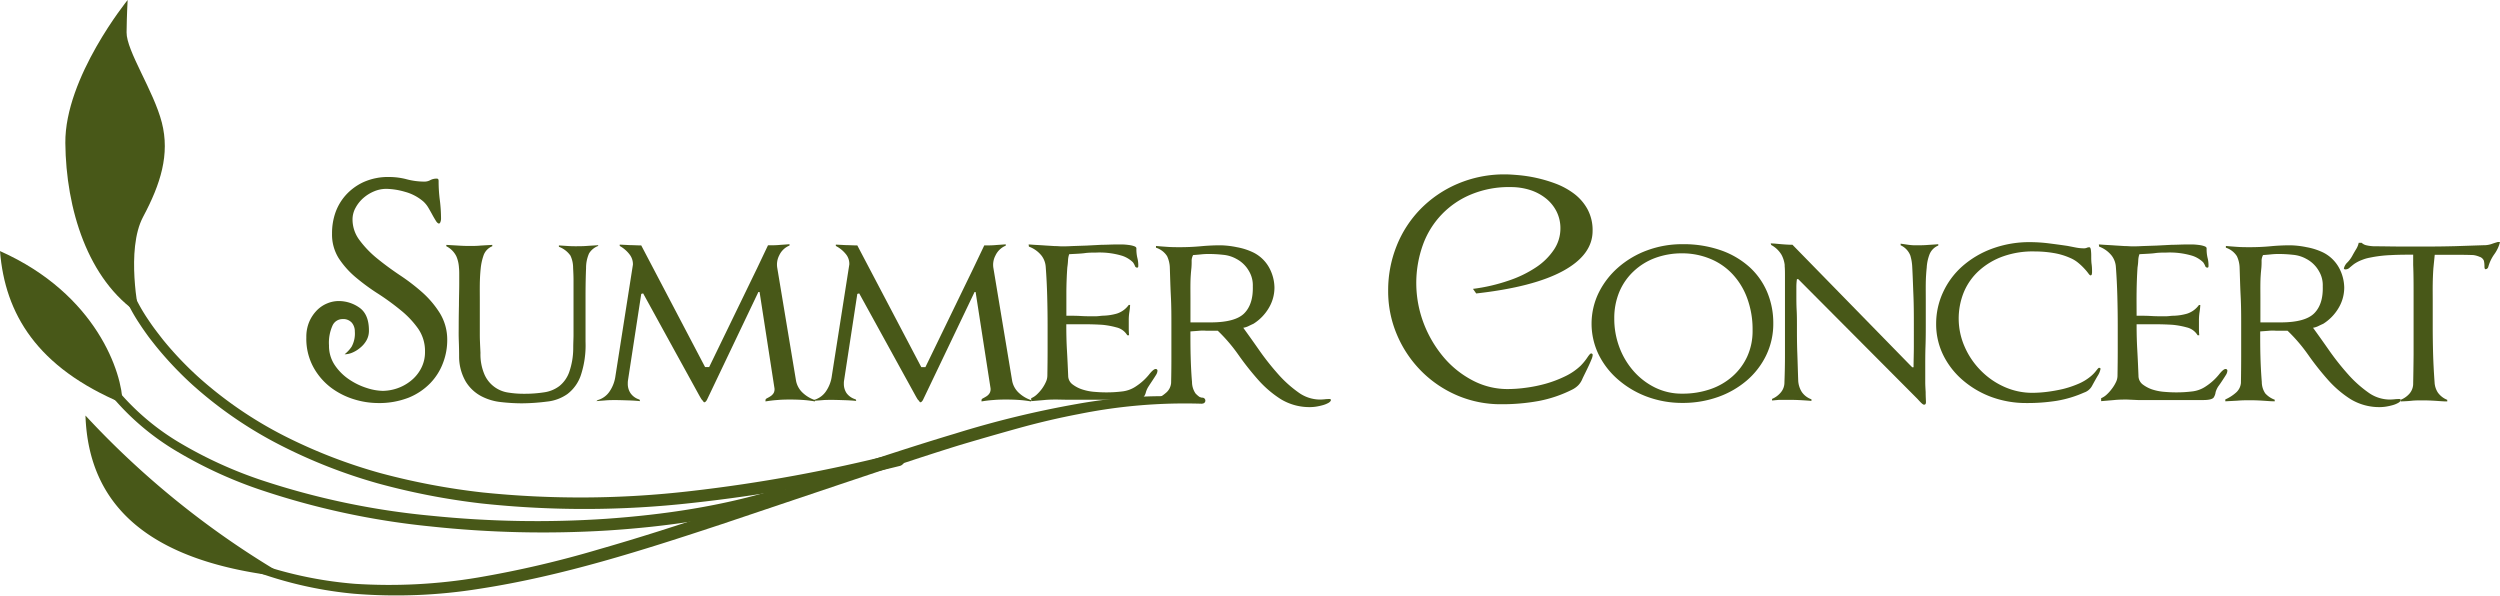 <svg xmlns="http://www.w3.org/2000/svg" viewBox="0 0 609.87 145.31"><defs><style>.cls-1{fill:#485818;}</style></defs><g id="Layer_2" data-name="Layer 2"><g id="Layer_4" data-name="Layer 4"><path class="cls-1" d="M92.11,98.32a20,20,0,0,1-5.74-.91,18.32,18.32,0,0,1-5.64-2.86,15.76,15.76,0,0,1-4.29-5,14.51,14.51,0,0,1-1.71-7.27,9.42,9.42,0,0,1,.72-3.81,9.24,9.24,0,0,1,1.87-2.78A7.56,7.56,0,0,1,79.85,74a7.31,7.31,0,0,1,2.75-.56,8.75,8.75,0,0,1,5.08,1.61Q90,76.69,90,80.62A4.75,4.75,0,0,1,89.42,83a6.25,6.25,0,0,1-1.51,1.8A7.37,7.37,0,0,1,86,86a4.91,4.91,0,0,1-1.94.43,8.46,8.46,0,0,0,1.71-1.84,6.69,6.69,0,0,0,.79-3.73,3.28,3.28,0,0,0-.73-2.13,2.78,2.78,0,0,0-2.29-.89,2.67,2.67,0,0,0-2.39,1.51,10.19,10.19,0,0,0-.89,4.92,8.37,8.37,0,0,0,1.44,4.85,12.87,12.87,0,0,0,3.51,3.47,16.51,16.51,0,0,0,4.3,2.07,13.31,13.31,0,0,0,3.86.69,11.21,11.21,0,0,0,3.45-.59,11,11,0,0,0,3.34-1.81,9.47,9.47,0,0,0,2.52-3,8.51,8.51,0,0,0,1-4.17,9.57,9.57,0,0,0-1.67-5.6,22.49,22.49,0,0,0-4.2-4.46,60.1,60.1,0,0,0-5.47-4,51.34,51.34,0,0,1-5.48-4A21.42,21.42,0,0,1,82.63,63,10.87,10.87,0,0,1,81,57,15.21,15.21,0,0,1,81.78,52a12.82,12.82,0,0,1,2.56-4.39,13.32,13.32,0,0,1,4.39-3.21A14.63,14.63,0,0,1,95,43.18a16.73,16.73,0,0,1,4.23.56,16.73,16.73,0,0,0,4.23.56,2.86,2.86,0,0,0,1.51-.36,3.14,3.14,0,0,1,1.64-.36c.26,0,.39.19.39.59a35.51,35.51,0,0,0,.3,4.68,36.49,36.49,0,0,1,.29,4.56,2.33,2.33,0,0,1-.13.69c-.09.28-.22.43-.39.43s-.46-.21-.72-.63-.55-.9-.86-1.47-.64-1.16-1-1.77a6.54,6.54,0,0,0-1.22-1.51,11.44,11.44,0,0,0-4.49-2.36,17.22,17.22,0,0,0-4.55-.72,7.74,7.74,0,0,0-3,.62,9.51,9.51,0,0,0-2.62,1.64,8.55,8.55,0,0,0-1.87,2.36A5.86,5.86,0,0,0,86,53.48a8.34,8.34,0,0,0,1.71,5.11A24.63,24.63,0,0,0,91.94,63c1.69,1.38,3.52,2.73,5.51,4.07A48.81,48.81,0,0,1,103,71.31a23.44,23.44,0,0,1,4.3,5.08,12.31,12.31,0,0,1,1.8,6.39,15.45,15.45,0,0,1-1,5.68,14.33,14.33,0,0,1-3.12,5A15.44,15.44,0,0,1,99.71,97,19.7,19.7,0,0,1,92.11,98.32Z"/><path class="cls-1" d="M127.32,98.39a45.56,45.56,0,0,1-5.09-.3,13.33,13.33,0,0,1-4.88-1.47,9.84,9.84,0,0,1-3.7-3.48A12.13,12.13,0,0,1,112,86.92c0-2.15-.08-3.7-.1-4.66s0-1.79,0-2.49q0-2.49.06-5.25c0-1.83.07-3.62.07-5.37v-2c0-.66,0-1.29-.07-1.9a8.18,8.18,0,0,0-.62-2.69,5.41,5.41,0,0,0-2.46-2.49v-.33l2.79.16c1,.07,1.93.1,2.85.1s1.85,0,2.79-.1l2.78-.16v.33a3.74,3.74,0,0,0-2.16,2.33,14,14,0,0,0-.66,3.05c-.13,1.22-.2,2.49-.22,3.8s0,2.64,0,4v6.16c0,.74,0,1.56,0,2.46s.07,2.31.16,4.23a12.42,12.42,0,0,0,1,5.31,7.49,7.49,0,0,0,5.8,4.36,23.75,23.75,0,0,0,3.77.29,31.37,31.37,0,0,0,5-.36,7.94,7.94,0,0,0,3.7-1.54,7.65,7.65,0,0,0,2.36-3.34,17.86,17.86,0,0,0,1-5.84c0-1.35.07-2.42.07-3.21V79.57c0-1.31,0-2.65,0-4s0-2.74,0-4.1c0-1,0-2.09,0-3.11s-.05-2-.1-3a7.05,7.05,0,0,0-.65-3,6,6,0,0,0-2.82-2.16v-.33l2,.13c.66.05,1.34.07,2,.07.88,0,1.78,0,2.73-.07s1.89-.11,2.85-.19V60a4.4,4.4,0,0,0-2.23,1.84,8.75,8.75,0,0,0-.72,3.54c-.09,2.19-.13,4.53-.13,7v7c0,.7,0,1.37,0,2s0,1.3,0,2a23.22,23.22,0,0,1-1.18,8.26,9.63,9.63,0,0,1-3.25,4.49,10.5,10.5,0,0,1-5,1.84A50.23,50.23,0,0,1,127.32,98.39Z"/><path class="cls-1" d="M189.6,65.28l4.59,27.6a5.35,5.35,0,0,0,1.61,2.92,8.11,8.11,0,0,0,3,1.8v.33a25.59,25.59,0,0,0-2.92-.36c-1-.07-2-.1-2.91-.1s-2.1,0-3.15.1a27.88,27.88,0,0,0-3.08.36V97.6c0-.17.13-.33.39-.46a7.88,7.88,0,0,0,.85-.49,2.4,2.4,0,0,0,.76-.79,2,2,0,0,0,.16-1.34l-3.6-23.28H185L172.43,97.6c-.22.35-.42.53-.59.53s-.18-.07-.27-.2a4.18,4.18,0,0,0-.39-.46c-.18-.26-.39-.63-.66-1.11l-1.77-3.22-4.13-7.5q-2.75-5-7.73-14.07l-.46.13-3.22,21a4.78,4.78,0,0,0-.06.92,4,4,0,0,0,.66,2.29A4.05,4.05,0,0,0,156,97.47l.14.39c-.7-.08-1.69-.15-3-.19s-2.27-.07-3-.07-1.57,0-2.36.07-1.55.11-2.3.19l.33-.26a5.19,5.19,0,0,0,2.95-2.19,8.7,8.7,0,0,0,1.38-3.71l4.26-27.14a3.86,3.86,0,0,0-.72-2.36A7.79,7.79,0,0,0,151.18,60v-.33l2.56.13c.83,0,1.73.07,2.69.07L172,89.54h1l11.8-24.33,2.55-5.37c.92,0,1.78,0,2.59-.07s1.7-.11,2.66-.2v.33a4.68,4.68,0,0,0-2.49,2.36A4.86,4.86,0,0,0,189.6,65.28Z"/><path class="cls-1" d="M242.32,65.28l4.59,27.6a5.33,5.33,0,0,0,1.6,2.92,8.15,8.15,0,0,0,3,1.8v.33a26.16,26.16,0,0,0-2.92-.36c-1-.07-2-.1-2.92-.1s-2.1,0-3.15.1a28.45,28.45,0,0,0-3.08.36V97.6c0-.17.13-.33.4-.46a9,9,0,0,0,.85-.49,2.37,2.37,0,0,0,.75-.79,2,2,0,0,0,.17-1.34L238,71.24h-.26L225.14,97.6c-.22.35-.42.53-.59.53s-.18-.07-.26-.2a3.49,3.49,0,0,0-.4-.46c-.17-.26-.39-.63-.65-1.11l-1.77-3.22q-1.38-2.49-4.13-7.5L209.6,71.57l-.46.13-3.21,21a3.92,3.92,0,0,0-.07.92,4,4,0,0,0,.66,2.29,4.12,4.12,0,0,0,2.23,1.51l.13.39c-.7-.08-1.68-.15-2.95-.19s-2.27-.07-3-.07-1.57,0-2.36.07-1.55.11-2.29.19l.33-.26a5.22,5.22,0,0,0,2.95-2.19,8.55,8.55,0,0,0,1.37-3.71l4.26-27.14a3.74,3.74,0,0,0-.72-2.36A7.64,7.64,0,0,0,203.9,60v-.33l2.55.13c.83,0,1.73.07,2.69.07l15.61,29.7h1l11.8-24.33,2.56-5.37c.92,0,1.78,0,2.59-.07s1.69-.11,2.65-.2v.33a4.75,4.75,0,0,0-2.49,2.36A4.85,4.85,0,0,0,242.32,65.28Z"/><path class="cls-1" d="M257.86,97.47c-1,0-2,0-3.22.13l-3.08.26v-.72a4.57,4.57,0,0,0,1.35-.88,10.18,10.18,0,0,0,1.24-1.38,9,9,0,0,0,.95-1.61,3.8,3.8,0,0,0,.4-1.57q.06-3.4.06-6.13V79.38q0-3.42-.1-7.15t-.36-7.15a5.07,5.07,0,0,0-1-2.69A7,7,0,0,0,251,60.16l-.07-.52c.44,0,1,.07,1.77.11s1.51.08,2.3.14l2.29.14c.74,0,1.33.07,1.77.07s1.29,0,2.43-.07l3.54-.12,3.67-.19c1.22,0,2.36-.08,3.41-.08l1.67,0c.59,0,1.14.07,1.64.13a6.2,6.2,0,0,1,1.28.3c.35.13.52.3.52.52a9.31,9.31,0,0,0,.23,2.3,7.27,7.27,0,0,1,.23,2c0,.27-.09.4-.26.4a.58.58,0,0,1-.56-.43,3.92,3.92,0,0,0-.49-.88,6.8,6.8,0,0,0-2.62-1.58,19,19,0,0,0-6.43-.78c-.87,0-1.77,0-2.69.13s-2.18.17-3.8.26a5.13,5.13,0,0,0-.29,1.54,16,16,0,0,1-.17,1.67q-.2,2.82-.23,5.87c0,2,0,4,0,5.93,1.22,0,2.4,0,3.54.07s2.27.07,3.41.07a10.76,10.76,0,0,0,1.15-.07A10.6,10.6,0,0,1,269.4,77a13.12,13.12,0,0,0,3.08-.51,5.71,5.71,0,0,0,2.88-2.11h.33a16.07,16.07,0,0,1-.2,1.86,12.28,12.28,0,0,0-.13,2V80c0,.35,0,.95.07,1.79H275a4.18,4.18,0,0,0-2.68-1.93,19.75,19.75,0,0,0-3.48-.63c-1.35-.08-2.78-.13-4.26-.13h-4.46v.13c0,2.28.05,4.35.16,6.23s.21,4,.3,6.23a2.63,2.63,0,0,0,1.05,2.07A8.06,8.06,0,0,0,264,95a12.6,12.6,0,0,0,3,.59c1.07.09,2,.13,2.92.13a31.15,31.15,0,0,0,3.84-.23,7.51,7.51,0,0,0,3.5-1.34,13.81,13.81,0,0,0,3-2.72c.74-.94,1.29-1.41,1.64-1.41a.41.41,0,0,1,.46.46,2.06,2.06,0,0,1-.36,1c-.24.4-.52.82-.82,1.28s-.63.94-.95,1.45a5.12,5.12,0,0,0-.69,1.47,2.94,2.94,0,0,1-.62,1.25c-.33.39-1.17.59-2.53.59H265.2c-.88,0-1.68,0-2.43,0s-1.48,0-2.23,0Z"/><path class="cls-1" d="M287.88,60.3c1.75,0,3.43-.08,5.05-.23s3.22-.23,4.79-.23a21.2,21.2,0,0,1,4,.46,15.49,15.49,0,0,1,4.06,1.31,8.94,8.94,0,0,1,3.91,3.83,10.45,10.45,0,0,1,1.21,4.69,9.68,9.68,0,0,1-1.41,5.05,11.24,11.24,0,0,1-3.71,3.8c-.39.18-.78.36-1.18.56a4.47,4.47,0,0,1-1.31.42q1.77,2.43,3.9,5.48a62.85,62.85,0,0,0,4.53,5.74,28.82,28.82,0,0,0,4.95,4.49,9,9,0,0,0,5.24,1.8,11.51,11.51,0,0,0,1.18-.06,10,10,0,0,1,1.25-.07c.22,0,.33.09.33.26s-.19.44-.56.66a6.21,6.21,0,0,1-1.34.56,15,15,0,0,1-1.61.36,10,10,0,0,1-1.35.13,13.47,13.47,0,0,1-7.37-1.94,26.12,26.12,0,0,1-5.57-4.78,68.78,68.78,0,0,1-4.79-6.07,39.2,39.2,0,0,0-5-5.83h-2.75a9.28,9.28,0,0,0-1.8,0l-2.13.16c0,2.06,0,4.11.06,6.17s.15,4.11.33,6.16a5,5,0,0,0,.85,2.79,5.8,5.8,0,0,0,2.3,1.54v.39c-1,0-2-.1-3-.16s-2-.1-3-.1-1.89,0-3.05.1l-3,.16v-.46a9.71,9.71,0,0,0,2.46-1.54,3.52,3.52,0,0,0,1.34-2.46q.08-3.47.07-7v-7c0-2.31,0-4.72-.13-7.21s-.18-4.87-.26-7.15a7.23,7.23,0,0,0-.66-2.59A4.94,4.94,0,0,0,282,60.43V60c.88.09,1.84.16,2.89.23S286.92,60.3,287.88,60.3Zm2.76,5.11c-.13,1.18-.21,2.38-.23,3.61s0,2.47,0,3.73v5.9l2.62,0,2.29,0c4,0,6.77-.74,8.23-2.23s2.15-3.67,2.07-6.56a6.75,6.75,0,0,0-.92-3.7,7.54,7.54,0,0,0-3.08-3,8.11,8.11,0,0,0-3.25-1,31.25,31.25,0,0,0-3.51-.2,16.77,16.77,0,0,0-1.9.1c-.61.06-1.24.12-1.9.16a3,3,0,0,0-.36,1.57A16.26,16.26,0,0,1,290.64,65.41Z"/><path class="cls-1" d="M367.81,94.91a33.39,33.39,0,0,0,4.42-.32,34.84,34.84,0,0,0,4.89-1,28.58,28.58,0,0,0,4.65-1.77,14.6,14.6,0,0,0,3.81-2.59,13.58,13.58,0,0,0,1.64-2c.43-.65.74-1,.91-1a.35.35,0,0,1,.4.39,3,3,0,0,1-.27,1c-.17.43-.39.94-.65,1.5s-.54,1.14-.82,1.71-.54,1.09-.76,1.57A4.88,4.88,0,0,1,385,94a5.64,5.64,0,0,1-1.38,1,31.08,31.08,0,0,1-8.26,2.82,49.45,49.45,0,0,1-9.18.79,26.81,26.81,0,0,1-10.72-2.16,27.61,27.61,0,0,1-8.75-5.94,28.06,28.06,0,0,1-5.91-8.82,27,27,0,0,1-2.16-10.75A29,29,0,0,1,340.7,60a27.29,27.29,0,0,1,5.83-9,28.08,28.08,0,0,1,9.05-6.16,29,29,0,0,1,11.7-2.3c.7,0,1.71.06,3,.17a34.69,34.69,0,0,1,9.15,2.06,18.18,18.18,0,0,1,4.49,2.43,11.91,11.91,0,0,1,3.31,3.77,10.68,10.68,0,0,1,1.28,5.34q0,5.84-7.18,9.77t-21.21,5.51l-.79-1.12A43.45,43.45,0,0,0,368,68.46a27.8,27.8,0,0,0,6.76-3.28,15.49,15.49,0,0,0,4.36-4.33,9.27,9.27,0,0,0,1.54-5.08,9.11,9.11,0,0,0-1-4.29,9.68,9.68,0,0,0-2.63-3.15,12.07,12.07,0,0,0-3.83-2,15.4,15.4,0,0,0-4.63-.69A24,24,0,0,0,359,47.38a20.94,20.94,0,0,0-11.9,12.39,27.64,27.64,0,0,0,.2,19.08,28.72,28.72,0,0,0,4.82,8.23,23.43,23.43,0,0,0,7.08,5.7A18.24,18.24,0,0,0,367.81,94.91Z"/><path class="cls-1" d="M410.42,59.57a27.59,27.59,0,0,1,9.45,1.51,20.61,20.61,0,0,1,6.95,4.1,17.38,17.38,0,0,1,4.29,6.1,19.39,19.39,0,0,1,1.48,7.57,17.7,17.7,0,0,1-1.74,7.84,18.94,18.94,0,0,1-4.76,6.16,22.09,22.09,0,0,1-7,4,25.5,25.5,0,0,1-8.63,1.44,24.52,24.52,0,0,1-8.62-1.5,22.85,22.85,0,0,1-7.05-4.14A19.37,19.37,0,0,1,390,86.52a17.27,17.27,0,0,1,0-15.11,19.94,19.94,0,0,1,4.75-6.16,22.54,22.54,0,0,1,7.05-4.17A24.53,24.53,0,0,1,410.42,59.57Zm0,2.23a18.84,18.84,0,0,0-6.7,1.15,15.51,15.51,0,0,0-5.25,3.28,14.65,14.65,0,0,0-3.45,5,16.64,16.64,0,0,0-1.22,6.46A19.74,19.74,0,0,0,395,84.59a18.67,18.67,0,0,0,3.45,5.87,16.89,16.89,0,0,0,5.25,4.06,14.73,14.73,0,0,0,6.7,1.51,20.67,20.67,0,0,0,6.8-1.08,15.87,15.87,0,0,0,5.42-3.12A14.48,14.48,0,0,0,426.22,87a15,15,0,0,0,1.32-6.39,22,22,0,0,0-1.32-7.87,17.24,17.24,0,0,0-3.61-5.9,15.38,15.38,0,0,0-5.42-3.71A17.82,17.82,0,0,0,410.39,61.8Z"/><path class="cls-1" d="M463.66,59.44l1.84.27a12.71,12.71,0,0,0,1.77.13c.92,0,1.84,0,2.79-.07s1.86-.11,2.78-.2v.33a3.85,3.85,0,0,0-2.19,2.3,10.5,10.5,0,0,0-.63,3.08c-.13,1.22-.21,2.49-.23,3.8s0,2.65,0,4v6.16c0,1.53,0,3.29-.07,5.28s-.06,4-.06,5.87q0,1.44,0,2.79c0,.89.06,1.71.1,2.46,0,1.22.07,2,.07,2.45s-.16.63-.46.63-.75-.46-1.58-1.38L438.68,68.1h-.32a12.76,12.76,0,0,0-.14,1.87v1.87c0,1.26,0,2.53.07,3.8s.07,2.47.07,3.6c0,2.28,0,4.57.09,6.89s.14,4.61.23,6.88a5.8,5.8,0,0,0,.85,2.59,4.78,4.78,0,0,0,2.37,1.81v.39c-1-.09-2-.15-3-.2s-2-.06-3-.06-1.53,0-1.84,0l-1.77.16v-.39a5.58,5.58,0,0,0,2.13-1.57,3.75,3.75,0,0,0,.89-2.5q.14-3.47.13-7V79.38c0-1.53,0-3.12,0-4.76s0-3.27,0-4.88V67.28c0-.81,0-1.59-.07-2.33v-.33a6.87,6.87,0,0,0-.79-2.49,6.48,6.48,0,0,0-2.49-2.36l-.13-.39c.74,0,1.61.11,2.59.19s1.89.14,2.72.14L466.48,89.6h.33c0-1.7.07-3.41.07-5.11V79.31c0-2.32,0-4.7-.1-7.15s-.17-4.83-.3-7.14a11.32,11.32,0,0,0-.46-2.69,4.53,4.53,0,0,0-2.36-2.49Z"/><path class="cls-1" d="M510,67.18c-.13,0-.31-.15-.53-.46a12.31,12.31,0,0,0-.92-1.11,14.49,14.49,0,0,0-1.47-1.41A7.93,7.93,0,0,0,505,62.92a16.52,16.52,0,0,0-4.1-1.21,27.67,27.67,0,0,0-4.49-.37,21.59,21.59,0,0,0-7.7,1.18A17.46,17.46,0,0,0,482.81,66a14.71,14.71,0,0,0-3.71,5.21,17.07,17.07,0,0,0,.17,13.37,19,19,0,0,0,3.9,5.77,18.68,18.68,0,0,0,5.73,4,16.7,16.7,0,0,0,6.89,1.48,30.72,30.72,0,0,0,3.51-.23,38.93,38.93,0,0,0,3.9-.69A24.4,24.4,0,0,0,507,93.64a11.94,11.94,0,0,0,3-1.81,8.63,8.63,0,0,0,1.34-1.37c.37-.48.6-.73.69-.73q.39,0,.39.27a4.89,4.89,0,0,1-.75,1.77c-.5.87-.93,1.64-1.28,2.29a3.46,3.46,0,0,1-2,1.71,27.62,27.62,0,0,1-6.62,2,45.48,45.48,0,0,1-7.41.55,24.52,24.52,0,0,1-8.62-1.5,22.8,22.8,0,0,1-7-4.14A19.28,19.28,0,0,1,474,86.52,17.1,17.1,0,0,1,472.32,79,18.2,18.2,0,0,1,474,71.31,19.14,19.14,0,0,1,478.66,65a22.94,22.94,0,0,1,7.26-4.32,26.36,26.36,0,0,1,9.41-1.61,37.74,37.74,0,0,1,4.43.29q2.39.3,4.62.63l2,.39a10.43,10.43,0,0,0,2,.2,1.77,1.77,0,0,0,.69-.13,1.51,1.51,0,0,1,.63-.13c.17,0,.29.2.36.62a11,11,0,0,1,.09,1.54c0,.61,0,1.29.1,2s.1,1.38.1,1.9a2.39,2.39,0,0,1-.06.53A.32.32,0,0,1,510,67.18Z"/><path class="cls-1" d="M518.87,97.47c-1,0-2,0-3.22.13l-3.08.26v-.72a4.57,4.57,0,0,0,1.35-.88,9.55,9.55,0,0,0,1.24-1.38,9,9,0,0,0,1-1.61,3.65,3.65,0,0,0,.4-1.57q.06-3.4.06-6.13V79.38q0-3.42-.1-7.15t-.36-7.15a5.07,5.07,0,0,0-1-2.69,7,7,0,0,0-3.08-2.23l-.07-.52c.44,0,1,.07,1.77.11s1.51.08,2.3.14l2.29.14c.75,0,1.34.07,1.77.07s1.29,0,2.43-.07l3.54-.12,3.67-.19c1.22,0,2.36-.08,3.41-.08l1.67,0c.59,0,1.14.07,1.64.13a6.2,6.2,0,0,1,1.28.3c.35.13.52.3.52.52a9.31,9.31,0,0,0,.23,2.3,7.27,7.27,0,0,1,.23,2c0,.27-.08.4-.26.4a.58.58,0,0,1-.56-.43,3.92,3.92,0,0,0-.49-.88,6.8,6.8,0,0,0-2.62-1.58,19,19,0,0,0-6.43-.78c-.87,0-1.77,0-2.68.13s-2.19.17-3.81.26a5.13,5.13,0,0,0-.29,1.54,13.7,13.7,0,0,1-.17,1.67c-.13,1.88-.2,3.84-.23,5.87s0,4,0,5.93c1.23,0,2.41,0,3.54.07s2.28.07,3.41.07a10.6,10.6,0,0,0,1.15-.07,10.6,10.6,0,0,1,1.15-.07,13.12,13.12,0,0,0,3.08-.51,5.71,5.71,0,0,0,2.88-2.11h.33a16.07,16.07,0,0,1-.2,1.86,13.49,13.49,0,0,0-.13,2V80c0,.35,0,.95.07,1.79h-.39a4.23,4.23,0,0,0-2.69-1.93,19.75,19.75,0,0,0-3.48-.63c-1.35-.08-2.77-.13-4.26-.13h-4.46v.13c0,2.28.06,4.35.17,6.23s.2,4,.29,6.23a2.63,2.63,0,0,0,1,2.07A8.19,8.19,0,0,0,525,95a12.6,12.6,0,0,0,3,.59c1.07.09,2,.13,2.92.13a31.15,31.15,0,0,0,3.84-.23,7.43,7.43,0,0,0,3.5-1.34,13.81,13.81,0,0,0,3-2.72c.74-.94,1.29-1.41,1.64-1.41a.41.41,0,0,1,.46.46,2.06,2.06,0,0,1-.36,1c-.24.4-.52.82-.82,1.28s-.62.94-1,1.45a5.12,5.12,0,0,0-.69,1.47A2.94,2.94,0,0,1,540,97c-.33.39-1.17.59-2.53.59H526.21c-.87,0-1.68,0-2.43,0s-1.48,0-2.22,0Z"/><path class="cls-1" d="M548.9,60.3c1.74,0,3.43-.08,5-.23s3.22-.23,4.79-.23a21.2,21.2,0,0,1,4,.46,15.7,15.7,0,0,1,4.07,1.31,9,9,0,0,1,3.9,3.83,10.45,10.45,0,0,1,1.21,4.69,9.68,9.68,0,0,1-1.41,5.05,11.31,11.31,0,0,1-3.7,3.8c-.4.18-.79.36-1.19.56a4.47,4.47,0,0,1-1.31.42q1.77,2.43,3.9,5.48a62.85,62.85,0,0,0,4.53,5.74,28.82,28.82,0,0,0,4.95,4.49,9,9,0,0,0,5.24,1.8,11.85,11.85,0,0,0,1.19-.06,9.75,9.75,0,0,1,1.24-.07c.22,0,.33.09.33.26s-.19.44-.56.66a6.21,6.21,0,0,1-1.34.56,14.43,14.43,0,0,1-1.61.36,9.9,9.9,0,0,1-1.34.13,13.48,13.48,0,0,1-7.38-1.94,26.12,26.12,0,0,1-5.57-4.78,68.78,68.78,0,0,1-4.79-6.07,39.2,39.2,0,0,0-5-5.83h-2.75a9.28,9.28,0,0,0-1.8,0l-2.13.16c0,2.06,0,4.11.06,6.17s.16,4.11.33,6.16a5,5,0,0,0,.85,2.79,5.8,5.8,0,0,0,2.3,1.54v.39c-1,0-2-.1-3-.16s-2-.1-3-.1-1.89,0-3.05.1l-3,.16v-.46a9.71,9.71,0,0,0,2.46-1.54,3.57,3.57,0,0,0,1.35-2.46q.06-3.47.06-7v-7c0-2.31,0-4.72-.13-7.21s-.17-4.87-.26-7.15a7,7,0,0,0-.66-2.59A5,5,0,0,0,543,60.43V60c.87.09,1.83.16,2.88.23S547.93,60.3,548.9,60.3Zm2.75,5.11c-.13,1.18-.21,2.38-.23,3.61s0,2.47,0,3.73v5.9l2.62,0,2.3,0q6,0,8.22-2.23c1.47-1.49,2.16-3.67,2.07-6.56a6.66,6.66,0,0,0-.92-3.7,7.54,7.54,0,0,0-3.08-3,8.11,8.11,0,0,0-3.25-1,31.21,31.21,0,0,0-3.5-.2,17,17,0,0,0-1.91.1c-.61.06-1.24.12-1.9.16a3,3,0,0,0-.36,1.57A16.26,16.26,0,0,1,551.65,65.41Z"/><path class="cls-1" d="M609.87,59.05a8.69,8.69,0,0,1-1.41,3A9.76,9.76,0,0,0,607,65.15a.74.74,0,0,1-.33.42.71.71,0,0,1-.33.1c-.17,0-.26-.23-.26-.69a6.62,6.62,0,0,0-.13-1.34,1.67,1.67,0,0,0-1.08-1,5.61,5.61,0,0,0-1.54-.42c-1.49-.05-3.05-.07-4.69-.07h-4.69l-.33,3.28c-.09,1.27-.14,2.56-.16,3.87s0,2.64,0,4v6.16q0,3.48.09,6.88c.07,2.28.19,4.57.36,6.89a5,5,0,0,0,.82,2.56A5.13,5.13,0,0,0,597,97.54v.39c-1,0-2-.1-3-.16s-2-.1-3-.1-1.84,0-2.76.1-1.79.12-2.62.16v-.39A5.61,5.61,0,0,0,587.81,96a3.74,3.74,0,0,0,.88-2.49q.07-3.47.1-7c0-2.31,0-4.63,0-7s0-4.81,0-7.47,0-5.14-.1-7.41V62.13c-1.79,0-3.57,0-5.34.1a31,31,0,0,0-5.21.62,9.8,9.8,0,0,0-1.94.56,9,9,0,0,0-1.93,1c-.39.3-.75.6-1.08.88a1.47,1.47,0,0,1-1,.43c-.26,0-.4-.09-.4-.26a3,3,0,0,1,.89-1.48,7.3,7.3,0,0,0,1.21-1.67c.26-.48.56-1,.89-1.54a4.69,4.69,0,0,0,.62-1.54h.72a2.43,2.43,0,0,0,1.08.59,9.36,9.36,0,0,0,2,.26c2.19,0,4.37.06,6.56.06h6.56q3.14,0,6.65-.09l6.85-.23a5.81,5.81,0,0,0,2-.3c.55-.2,1.06-.36,1.54-.49Z"/><path class="cls-1" d="M293.29,98.49A130.79,130.79,0,0,0,263.22,101q-7.43,1.42-14.74,3.45t-14.58,4.2c-9.68,3-19.28,6.28-28.91,9.49l-28.89,9.72c-19.29,6.37-38.78,12.64-59.06,15.76a127.59,127.59,0,0,1-30.69,1.22,96.32,96.32,0,0,1-29.71-7.67,1,1,0,0,1,.74-1.75,96.79,96.79,0,0,0,29.18,7,130.57,130.57,0,0,0,30.06-1.54A252.48,252.48,0,0,0,146.11,134c9.73-2.78,19.38-5.89,29-9.11,19.26-6.4,38.39-13.27,57.91-19.12a239.3,239.3,0,0,1,29.75-7.23,119.77,119.77,0,0,1,30.6-1.53.72.72,0,0,1-.09,1.44Z"/><path class="cls-1" d="M28.38,94.81a59.43,59.43,0,0,0,16,13.52,103.13,103.13,0,0,0,19.28,8.76,186.46,186.46,0,0,0,41.6,8.73,253.51,253.51,0,0,0,42.59.74c14.16-1,28.31-3.09,41.8-7.27h0a1.57,1.57,0,0,1,2,1,1.59,1.59,0,0,1-1,2h0c-13.88,4.19-28.22,6.21-42.56,7.13a256.86,256.86,0,0,1-43.05-1,188.7,188.7,0,0,1-42.1-9.13,106.14,106.14,0,0,1-19.63-9.08A61.74,61.74,0,0,1,26.77,96.06a1,1,0,0,1,.17-1.44,1,1,0,0,1,1.42.17Z"/><path class="cls-1" d="M33,72.53A42.81,42.81,0,0,0,36.1,77.9c.58.87,1.18,1.73,1.81,2.57s1.27,1.66,1.92,2.49a83.08,83.08,0,0,0,8.68,9.12,98,98,0,0,0,20.8,14.23,127,127,0,0,0,23.58,9.13,167.91,167.91,0,0,0,24.9,4.7,232.84,232.84,0,0,0,50.76-.35,377.22,377.22,0,0,0,50.08-9.18h0a1.59,1.59,0,1,1,.77,3.08h0a379.13,379.13,0,0,1-50.54,9,235.36,235.36,0,0,1-51.38.13,169.2,169.2,0,0,1-25.3-4.9,128.89,128.89,0,0,1-24-9.43A100.4,100.4,0,0,1,46.91,93.84,86.07,86.07,0,0,1,38,84.41c-.67-.86-1.36-1.7-2-2.59s-1.26-1.76-1.85-2.67a43.66,43.66,0,0,1-3.26-5.73,1.13,1.13,0,0,1,2.05-1Z"/><path class="cls-1" d="M33.91,76.56s-3.28-15.64,1-23.66,6.56-15.24,4.57-23-8.65-17.5-8.6-22S31.14,0,31.14,0,15.79,18.86,15.94,34.9,21.38,68.23,33.91,76.56Z"/><path class="cls-1" d="M29.89,98.4c0-7.25-6.27-26.65-29.89-37.15C1.21,76.54,9,89.64,29.89,98.4Z"/><path class="cls-1" d="M70.22,140.84a212.47,212.47,0,0,1-49.37-39.47C21.58,123,35.84,137.3,70.22,140.84Z"/></g></g></svg>